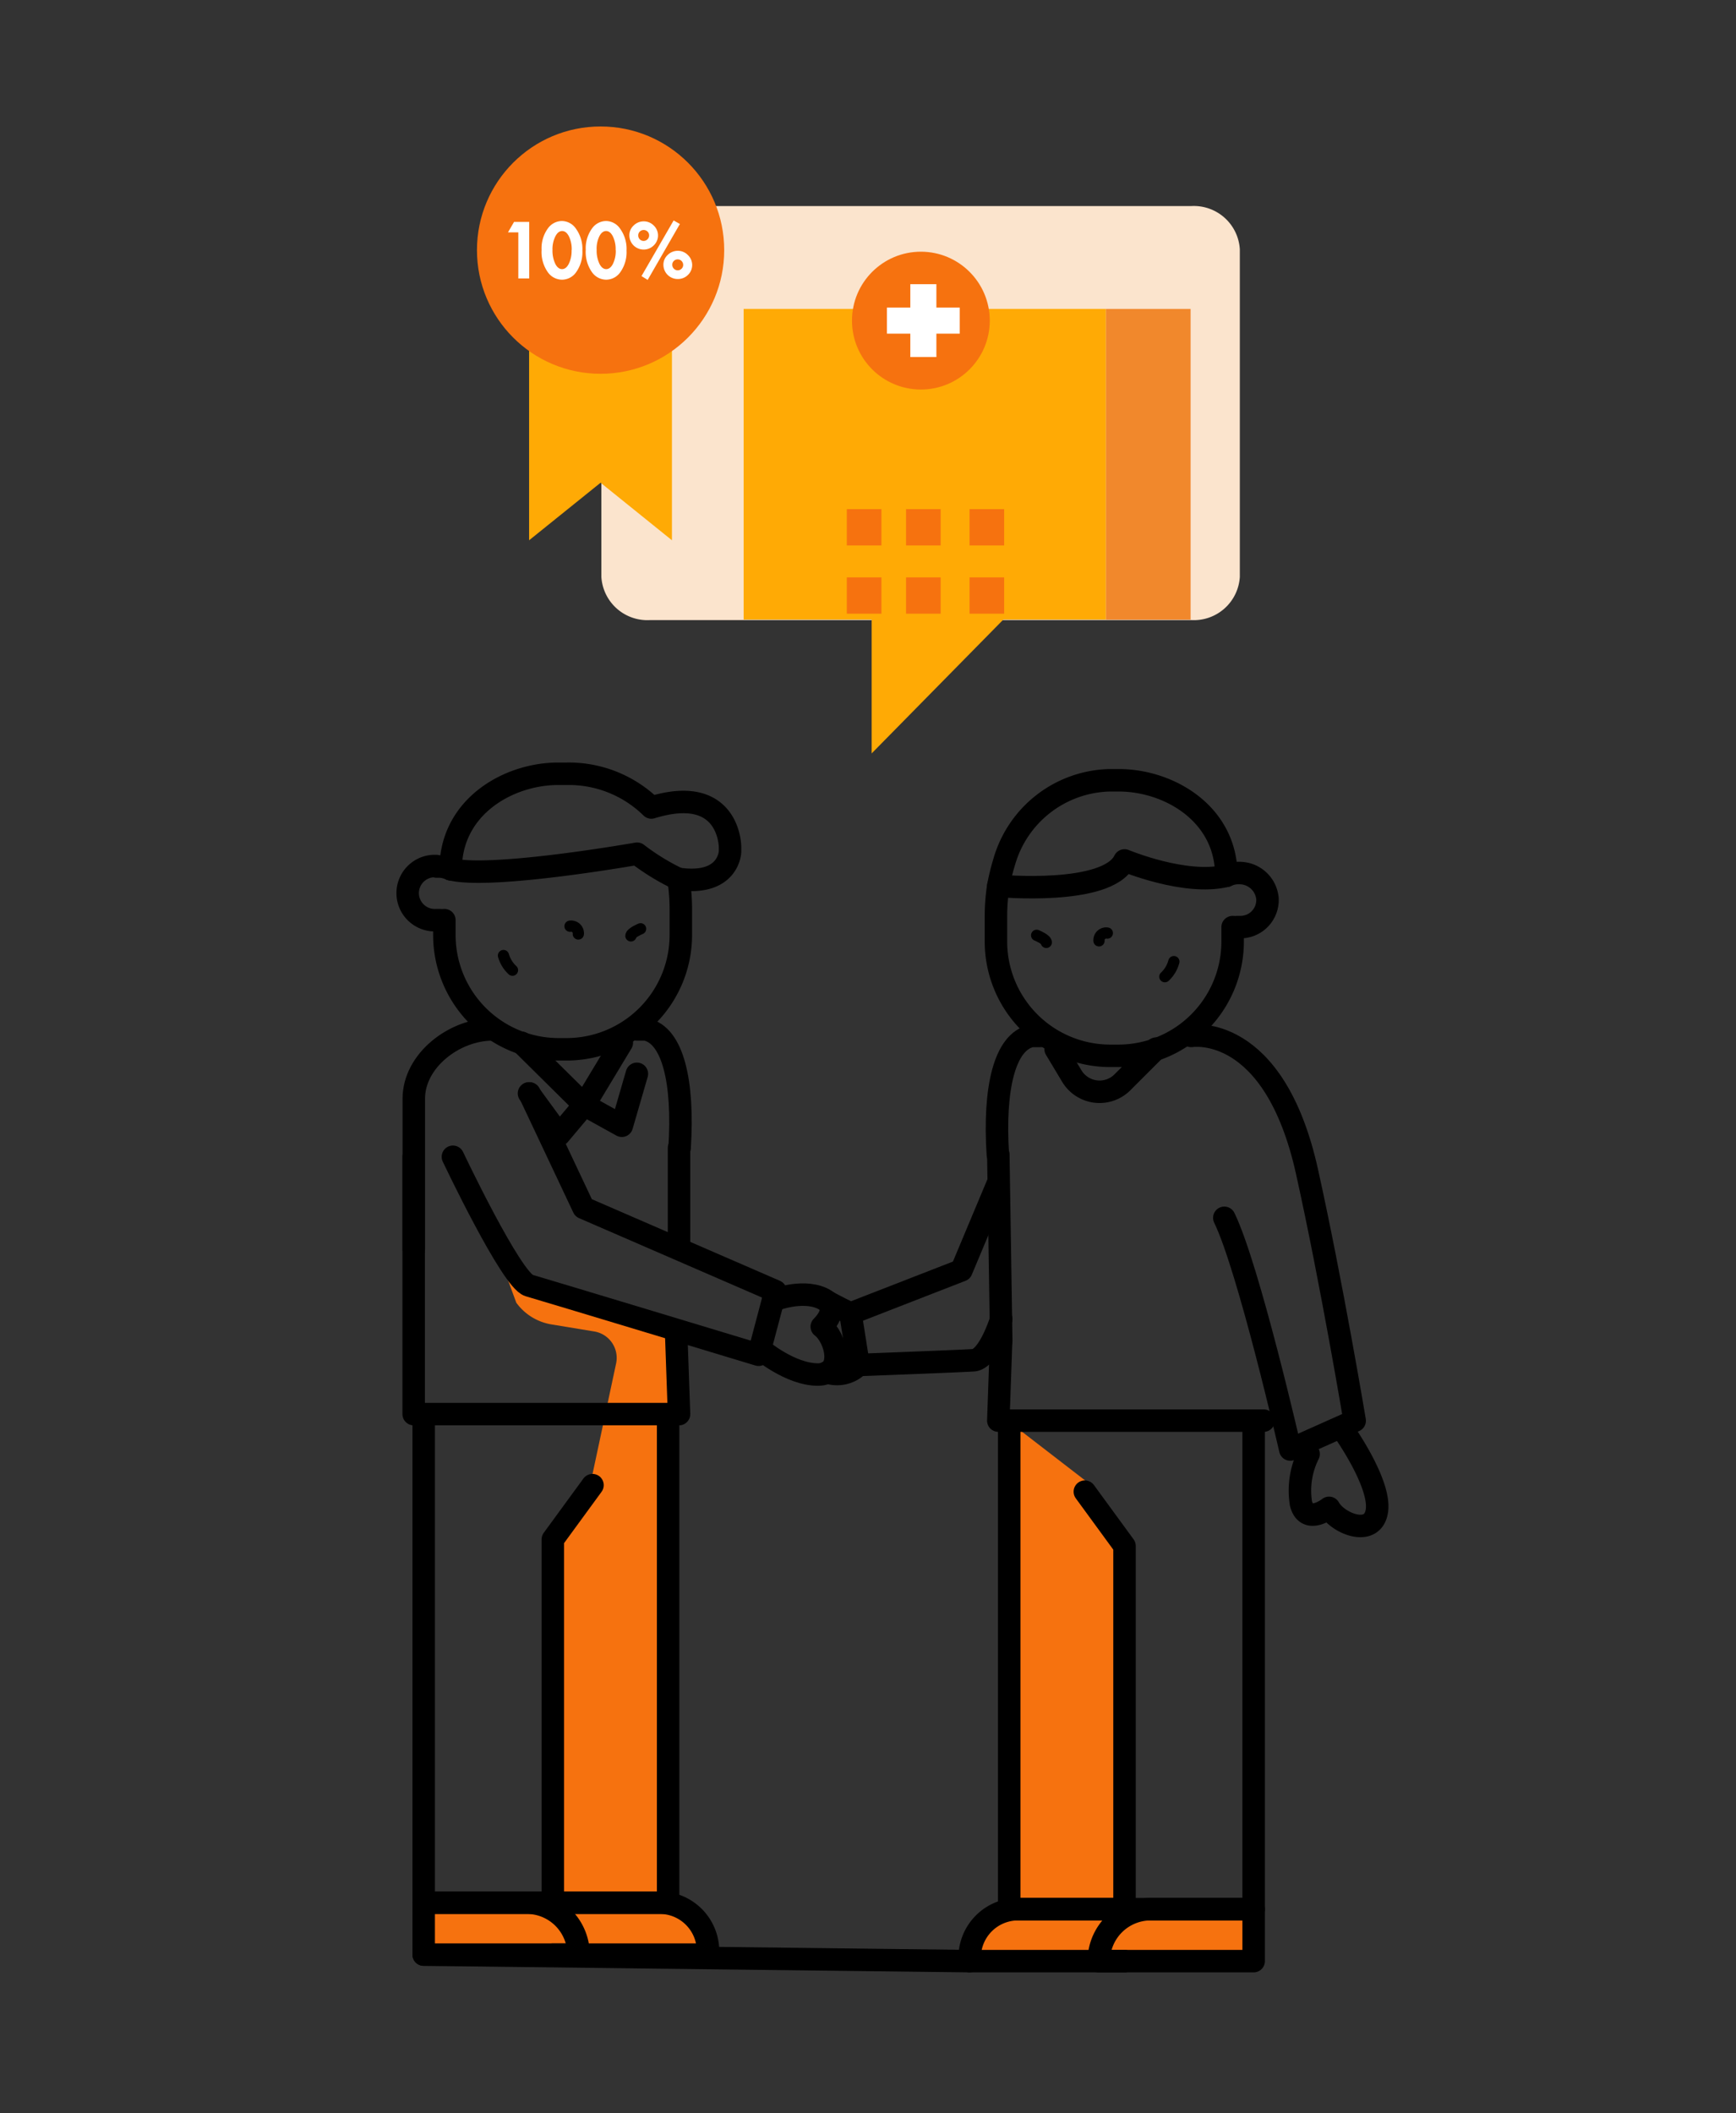 <svg xmlns="http://www.w3.org/2000/svg" viewBox="0 0 154.47 187.98"><rect x="0" y="0" width="154.47" height="187.98" fill="#333333" stroke="none"/><defs><style>.cls-1{fill:#ffaa05;}.cls-2{fill:#f6720f;}.cls-3,.cls-4{fill:none;stroke:#000;stroke-linecap:round;stroke-linejoin:round;}.cls-3{stroke-width:2px;}.cls-5{fill:#fbe4cd;}.cls-6{fill:#f1882c;}.cls-7{fill:#fff;}</style></defs><title>2363</title><g id="Layer_2" data-name="Layer 2"><polygon class="cls-1" points="67.36 51.5 73.28 45.33 67.36 45.33 67.36 51.5"/><path class="cls-2" d="M89.8,126.48l6.73,5.19,3.53,5V169h11.49v4.62H86.28v-.31A4.31,4.31,0,0,1,90.59,169H89.8V126.48"/><path class="cls-2" d="M58.66,168.41h.79V125.9l1-.94v-5l-.25-1.28-3.5-1.48h0l-10.27-3.4-3.07-4.92,2.58,7A4.83,4.83,0,0,0,49,117.8l3.88.64a2.38,2.38,0,0,1,1.94,2.85l-2.09,9.8-3.53,5v32.31H37.7V173H63v-.31A4.31,4.31,0,0,0,58.66,168.41Z"/><polyline class="cls-3" points="60.17 118.7 60.42 125.79 36.81 125.79 36.81 102.9"/><polyline class="cls-3" points="37.7 126.74 37.7 169.25 49.19 169.25 49.19 136.94 52.72 132.11"/><polyline class="cls-3" points="49.19 169.25 59.45 169.25 59.45 126.74"/><path class="cls-3" d="M49.19,169.25h9.47A4.31,4.31,0,0,1,63,173.56v.31H49.19"/><path class="cls-3" d="M37.7,169.25h9.16a4.62,4.62,0,0,1,4.62,4.62v0a0,0,0,0,1,0,0H37.7a0,0,0,0,1,0,0v-4.62A0,0,0,0,1,37.7,169.25Z"/><polyline class="cls-3" points="55.33 92.75 51.99 98.29 46.39 92.75"/><path class="cls-4" d="M45.6,86.3A2.83,2.83,0,0,1,44.8,85"/><path class="cls-3" d="M43,91.57h.82c-3.39,0-7,2.77-7,6.16v13.41"/><path class="cls-3" d="M60.42,78.22a20.52,20.52,0,0,1-3.73-2.28s-12.91,2.28-16.55,1.39"/><path class="cls-3" d="M38.84,77.08h.26a2.38,2.38,0,0,1,1,.25c0-5.57,5.15-8.5,9.56-8.5h.76a10.49,10.49,0,0,1,7.54,3c7-2.16,7,3.52,7,3.52v.4s-.08,3.07-4.59,2.43a17.53,17.53,0,0,1,.21,2.69v2.27A10.17,10.17,0,0,1,50.46,93.34H49.7A10.17,10.17,0,0,1,39.54,83.18V81.85a2.41,2.41,0,0,1-.44,0h-.26a2.41,2.41,0,1,1,0-4.81Z"/><path class="cls-3" d="M40.3,102.9s5.21,11,6.77,11.45,20.43,6.16,20.43,6.16L69,114.85l-17.08-7.41-4.8-10.17"/><polyline class="cls-3" points="56.67 95.52 55.33 100.14 51.99 98.29 49.76 100.94 47.07 97.26"/><path class="cls-3" d="M56.67,91.57h.8c2.4.5,3.38,4.67,3,10.55"/><path class="cls-3" d="M67.64,120s2.67,2.27,5.13,2.27,1.62-3.31.35-4.26c0,0,1.84-1.71,0-2.53s-4.34.2-4.34.2"/><line class="cls-3" x1="60.42" y1="110.45" x2="60.42" y2="102.12"/><path class="cls-3" d="M88.74,105.39,85.55,113l-9.87,3.84s-1.57-.76-2.09-1.08"/><path class="cls-3" d="M89.09,117.34S88,120.91,86.61,121s-10.22.42-10.22.42a2.66,2.66,0,0,1-2.8.65"/><path class="cls-3" d="M119.58,127.31s3.28,4.62,2.94,7.06-3.5,1.15-4.26-.24c0,0-2,1.58-2.5-.39a7.25,7.25,0,0,1,.68-4.4"/><path class="cls-4" d="M50.72,82.39a.64.64,0,0,1,.74.69"/><path class="cls-4" d="M57,82.62s-.86.35-.86.63"/><line class="cls-2" x1="100.27" y1="118.38" x2="96.39" y2="119.02"/><polyline class="cls-3" points="89.08 119.27 88.83 126.37 112.44 126.37"/><polyline class="cls-3" points="111.55 127.31 111.55 169.83 100.06 169.83 100.06 137.52 96.53 132.69"/><polyline class="cls-3" points="100.06 169.83 89.8 169.83 89.8 127.31"/><path class="cls-3" d="M100.06,169.83H90.59a4.31,4.31,0,0,0-4.31,4.31v.31h13.78"/><path class="cls-3" d="M97.78,169.83h13.78a0,0,0,0,1,0,0v0a4.62,4.62,0,0,1-4.62,4.62H97.78a0,0,0,0,1,0,0v-4.62A0,0,0,0,1,97.78,169.83Z" transform="translate(209.33 344.28) rotate(-180)"/><path class="cls-3" d="M93.93,93.32l1.44,2.4a2.88,2.88,0,0,0,4.5.56l3-3"/><path class="cls-4" d="M103.65,86.88a2.83,2.83,0,0,0,.8-1.34"/><path class="cls-3" d="M88.83,78.8s9.7.9,11.23-2.26c0,0,5.41,2.26,9.05,1.37"/><path class="cls-3" d="M89.36,76.65a10,10,0,0,1,9.35-7.24h.85c4.41,0,9.56,2.93,9.56,8.5a2.38,2.38,0,0,1,1-.25h.12a2.5,2.5,0,0,1,2.54,2.28,2.41,2.41,0,0,1-2.4,2.53h-.26a2.41,2.41,0,0,1-.44,0v1.33A10.17,10.17,0,0,1,99.55,93.92h-.76A10.17,10.17,0,0,1,88.62,83.75V81.49a17.53,17.53,0,0,1,.21-2.69A20.2,20.2,0,0,1,89.36,76.65Z"/><path class="cls-3" d="M92.59,92.15h-.8c-2.4.5-3.38,4.67-3,10.55"/><line class="cls-3" x1="89.09" y1="119.27" x2="88.83" y2="102.69"/><path class="cls-4" d="M98.53,83a.64.64,0,0,0-.74.69"/><path class="cls-4" d="M92.24,83.2s.86.35.86.63"/><line class="cls-3" x1="37.7" y1="173.87" x2="86.28" y2="174.45"/><line class="cls-3" x1="75.68" y1="116.87" x2="76.4" y2="121.42"/><path class="cls-3" d="M106,92.15s7.35-1.24,10.3,12.08c2.2,9.92,4.24,22.15,4.24,22.15l-5.73,2.56s-3.7-16.16-5.87-20.61"/><path class="cls-5" d="M53.51,41V51.32a4.1,4.1,0,0,0,4.32,3.84H77.9V66.45L88.72,55.16H106a4.1,4.1,0,0,0,4.32-3.84V22.17A4.1,4.1,0,0,0,106,18.33H58.88a5.37,5.37,0,0,0-5.37,5.37Z"/><polygon class="cls-1" points="77.56 67.02 77.56 67.02 89.28 55.11 98.41 55.11 98.41 27.48 81.45 27.48 66.17 27.48 66.17 55.11 77.56 55.11 77.56 67.02"/><rect class="cls-6" x="98.41" y="27.48" width="7.53" height="27.64"/><rect class="cls-2" x="86.27" y="51.37" width="3.08" height="3.23" transform="translate(175.62 105.96) rotate(-180)"/><rect class="cls-2" x="80.62" y="51.37" width="3.08" height="3.23" transform="translate(164.32 105.96) rotate(-180)"/><rect class="cls-2" x="75.35" y="51.37" width="3.08" height="3.23" transform="translate(153.78 105.96) rotate(-180)"/><rect class="cls-2" x="86.27" y="45.29" width="3.08" height="3.23" transform="translate(175.62 93.81) rotate(-180)"/><rect class="cls-2" x="80.62" y="45.29" width="3.08" height="3.23" transform="translate(164.32 93.81) rotate(-180)"/><rect class="cls-2" x="75.35" y="45.29" width="3.08" height="3.23" transform="translate(153.78 93.81) rotate(-180)"/><circle class="cls-2" cx="81.94" cy="28.52" r="6.13"/><polygon class="cls-7" points="85.4 27.36 83.32 27.36 83.32 25.28 81 25.28 81 27.36 78.92 27.36 78.92 29.68 81 29.68 81 31.76 83.32 31.76 83.32 29.68 85.4 29.68 85.4 27.36"/><polygon class="cls-1" points="47.08 27.3 59.79 27.3 59.79 48.06 53.44 42.94 47.08 48.06 47.08 27.3"/><circle class="cls-2" cx="53.44" cy="22.25" r="11"/><polygon class="cls-7" points="45.2 20.67 46.12 20.67 46.12 24.77 47.09 24.77 47.09 19.74 45.74 19.74 45.2 20.67"/><path class="cls-7" d="M50,19.66a1.55,1.55,0,0,0-1.25.66,3,3,0,0,0-.56,1.9,3.12,3.12,0,0,0,.56,2,1.56,1.56,0,0,0,1.26.66,1.54,1.54,0,0,0,1.25-.66,3.06,3.06,0,0,0,.56-1.93,3.06,3.06,0,0,0-.56-1.93A1.54,1.54,0,0,0,50,19.66Zm.86,2.59a2.59,2.59,0,0,1-.26,1.24c-.16.3-.36.45-.59.45s-.43-.15-.59-.45a2.73,2.73,0,0,1-.26-1.26A2.52,2.52,0,0,1,49.43,21c.16-.3.36-.45.59-.45s.43.15.59.45A2.61,2.61,0,0,1,50.87,22.25Z"/><path class="cls-7" d="M53.93,19.66a1.55,1.55,0,0,0-1.25.66,3,3,0,0,0-.56,1.9,3.12,3.12,0,0,0,.56,2,1.56,1.56,0,0,0,1.26.66,1.54,1.54,0,0,0,1.25-.66,3.07,3.07,0,0,0,.56-1.93,3.07,3.07,0,0,0-.56-1.93A1.54,1.54,0,0,0,53.93,19.66Zm.86,2.59a2.6,2.6,0,0,1-.26,1.24c-.16.3-.36.45-.59.45s-.43-.15-.59-.45a2.73,2.73,0,0,1-.26-1.26A2.52,2.52,0,0,1,53.34,21c.16-.3.36-.45.59-.45s.43.15.59.45A2.61,2.61,0,0,1,54.78,22.25Z"/><path class="cls-7" d="M61.2,22.68a1.24,1.24,0,0,0-.9-.37,1.27,1.27,0,0,0-.89.37,1.17,1.17,0,0,0-.38.87,1.27,1.27,0,0,0,1.27,1.27,1.26,1.26,0,0,0,.91-.36,1.22,1.22,0,0,0,0-1.77Zm-.41.88a.46.46,0,0,1-.14.34.48.48,0,0,1-.69,0,.48.48,0,0,1-.14-.35.46.46,0,0,1,.14-.34.49.49,0,0,1,.83.35Z"/><polygon class="cls-7" points="60.5 19.93 59.94 19.61 57.08 24.56 57.63 24.9 60.43 20.04 60.5 19.93"/><path class="cls-7" d="M58.17,21.83a1.22,1.22,0,0,0,0-1.77,1.24,1.24,0,0,0-.9-.37,1.27,1.27,0,0,0-.89.37,1.17,1.17,0,0,0-.38.87,1.27,1.27,0,0,0,1.27,1.27A1.26,1.26,0,0,0,58.17,21.83Zm-1.24-.54a.48.48,0,0,1-.14-.35.46.46,0,0,1,.14-.34.49.49,0,0,1,.69,0,.46.46,0,0,1,.14.34.47.47,0,0,1-.14.34A.48.48,0,0,1,56.93,21.29Z"/></g></svg>